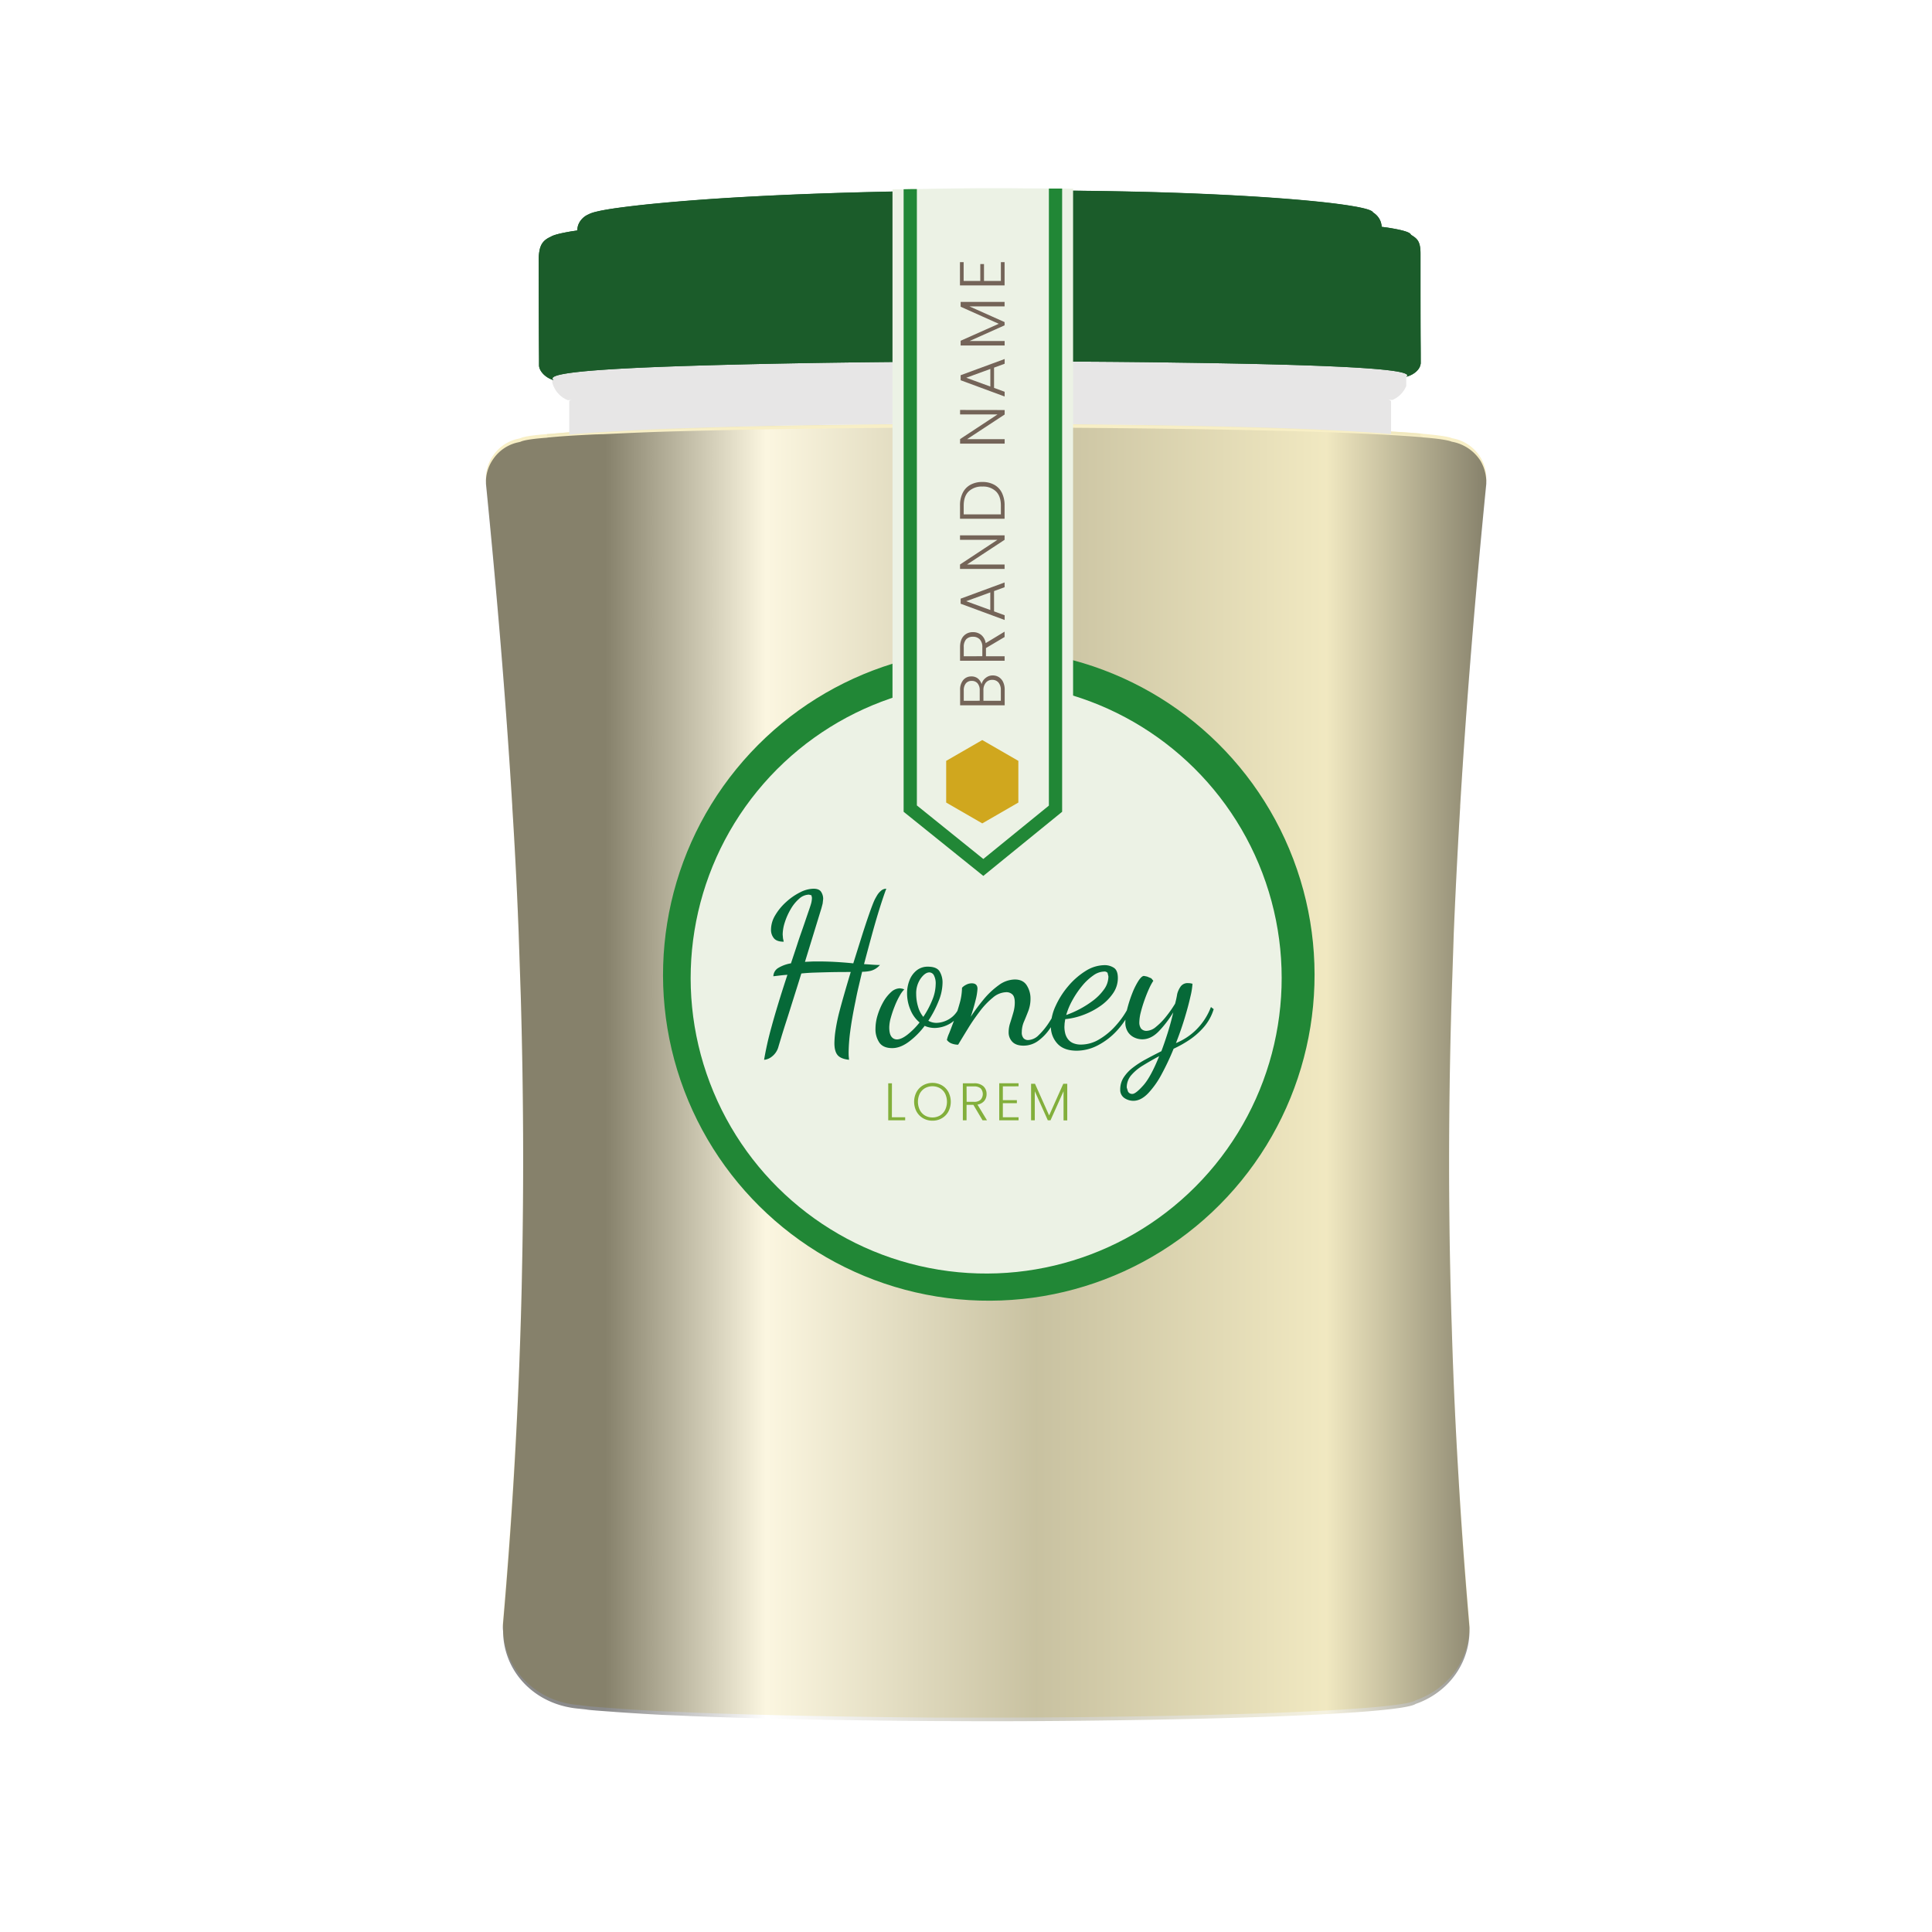 <svg xmlns="http://www.w3.org/2000/svg" xmlns:xlink="http://www.w3.org/1999/xlink" viewBox="0 0 1080 1080"><defs><style>.cls-1{fill:none;}.cls-2{isolation:isolate;}.cls-12,.cls-13,.cls-15,.cls-16,.cls-24,.cls-3,.cls-39,.cls-42,.cls-5,.cls-6,.cls-7,.cls-8{mix-blend-mode:multiply;}.cls-4{mix-blend-mode:color-dodge;}.cls-5{opacity:0.7;}.cls-6{fill:#f8efc6;}.cls-7{opacity:0.75;}.cls-10,.cls-8{opacity:0.53;}.cls-10,.cls-11,.cls-17,.cls-19,.cls-20,.cls-23,.cls-25,.cls-26,.cls-27,.cls-29,.cls-30,.cls-31,.cls-32,.cls-33,.cls-34,.cls-40,.cls-41,.cls-9{mix-blend-mode:screen;}.cls-9{opacity:0.72;}.cls-11{opacity:0.39;}.cls-12,.cls-27{opacity:0.58;}.cls-13{opacity:0.52;}.cls-14,.cls-28{mix-blend-mode:soft-light;}.cls-14{opacity:0.46;fill:url(#Безымянный_градиент_2);}.cls-15{fill:#f1e9c0;}.cls-16{fill:#e7e6e6;}.cls-17,.cls-39{opacity:0.68;}.cls-18{clip-path:url(#clip-path);}.cls-19{opacity:0.73;}.cls-20{opacity:0.36;}.cls-21,.cls-28{fill:#1b5c2a;}.cls-22{mix-blend-mode:color-burn;}.cls-23{opacity:0.51;}.cls-24{opacity:0.44;}.cls-25{opacity:0.28;}.cls-26{opacity:0.22;}.cls-29{opacity:0.59;}.cls-30{opacity:0.12;}.cls-31{opacity:0.48;}.cls-32{opacity:0.55;}.cls-33{opacity:0.78;}.cls-35,.cls-42{fill:#218736;}.cls-36{fill:#ecf2e5;}.cls-37{fill:#066938;}.cls-38{fill:#82af3b;}.cls-40{opacity:0.49;}.cls-41{opacity:0.71;}.cls-43{fill:#746458;}.cls-44{fill:#d0a71e;}</style><linearGradient id="&#x411;&#x435;&#x437;&#x44B;&#x43C;&#x44F;&#x43D;&#x43D;&#x44B;&#x439;_&#x433;&#x440;&#x430;&#x434;&#x438;&#x435;&#x43D;&#x442;_2" x1="271.65" y1="600.56" x2="830.85" y2="600.56" gradientUnits="userSpaceOnUse"><stop offset="0.12" stop-color="#010101"></stop><stop offset="0.28" stop-color="#fff"></stop><stop offset="0.55" stop-color="#908c75"></stop><stop offset="0.84" stop-color="#e8e1bb"></stop><stop offset="1" stop-color="#010101"></stop></linearGradient><clipPath id="clip-path"><path class="cls-1" d="M772.65,224.77H322.85a14.59,14.59,0,0,1-14.59-14.59h0a14.59,14.59,0,0,1,14.59-14.58h449.8a14.58,14.58,0,0,1,14.58,14.58h0A14.59,14.59,0,0,1,772.65,224.77Z"></path></clipPath></defs><g class="cls-2"><g id="Calque_1" data-name="Calque 1"><image class="cls-3" width="211" height="2953" transform="translate(271.44 245.52) scale(0.24)"></image><image class="cls-4" width="137" height="1703" transform="translate(291.6 389.04) scale(0.24)"></image><image class="cls-5" width="2979" height="578" transform="translate(184.32 872.88) scale(0.24)"></image><image width="2330" height="3104" transform="translate(271.68 215.28) scale(0.24)"></image><path class="cls-6" d="M811.49,556.66c-1.88,62-2,123.87.1,186.79.79,26.67,2,53.54,3.65,80.8S819,879,821.37,906.93a26.47,26.47,0,0,1,.09,2.67v.79a42.89,42.89,0,0,1-13.73,30.32,47.26,47.26,0,0,1-16.39,9.78c-4.05,2.87-35,5.44-84.07,7.21-42.87,1.49-100.06,2.47-155.48,2.47H524c-50.78-.39-100.46-1.38-137.51-2.86-5.63-.3-11-.5-16-.69-9.78-.5-18.57-1-25.88-1.58-6.12-.5-11.56-.79-16-1.29-1.68-.2-3.36-.39-4.84-.59a54.17,54.17,0,0,1-7-1c-20.74-4.54-35.46-21.53-35.56-42.37a2.74,2.74,0,0,1-.1-.89v-2c4.35-50.28,7.41-99.18,9.29-147.38.59-16.2,1.09-32.3,1.38-48.4,1.09-52,.79-103.33-.69-154.79-.39-11.76-.79-23.41-1.18-35.17q-1.33-35-3.56-70.23v-.49c-3.46-59.17-8.49-119.33-14.72-181.46v-.5a22.15,22.15,0,0,1,4.25-14.12,22.62,22.62,0,0,1,12.54-8.8c.79-.19,1.68-.39,2.47-.59,1.78-.89,6.72-1.68,14.52-2.27.1,0,.2-.1.3,0a1.25,1.25,0,0,1,.59-.1h.79c3.26-.29,6.92-.59,11.07-1,4.44-.29,9.48-.49,14.91-.79,1.29,0,2.67-.09,4.15-.09,12.25-.6,27-1.29,43.56-1.59,9.29-.29,19.27-.49,29.84-.69,3.55-.1,7.11-.1,10.66-.19,3-.1,5.93-.1,9-.2l17.69-.3h.19c23.61-.39,48.5-.59,73.2-.79H551.2c13.73,0,27.86,0,42,.1,7.12,0,14.23.1,21.14.2,6.52.1,12.94.1,19.26.2h1.68c27.76.29,54.33.69,77.35,1.28,2.27,0,4.54.1,6.71.2l12.35.29c12.15.4,23,.79,32.6,1.29,1.38.1,2.77.1,4.05.2,3.26.09,6.32.29,9.29.49,6.12.29,11.55.69,16.1,1.09H794a1,1,0,0,1,.5.09,2.74,2.74,0,0,1,.89.1c8.79.79,14.32,1.58,16.3,2.47.19,0,.29.1.49.1a23.08,23.08,0,0,1,15.51,10.77,22.75,22.75,0,0,1,3.16,12.64v.4c-6.13,62.23-11.16,122.39-14.62,181.75v.6c-1.48,23.51-2.67,46.82-3.56,70.13Q812.09,539,811.49,556.66Z"></path><image class="cls-3" width="524" height="2993" transform="translate(271.44 239.04) scale(0.24)"></image><image class="cls-3" width="574" height="2996" transform="translate(693.12 238.8) scale(0.24)"></image><image class="cls-3" width="2330" height="259" transform="translate(271.68 236.88) scale(0.24)"></image><image class="cls-3" width="2252" height="212" transform="translate(281.04 909.6) scale(0.24)"></image><image class="cls-3" width="248" height="2756" transform="translate(757.68 260.16) scale(0.24)"></image><image class="cls-3" width="249" height="2756" transform="translate(284.88 257.04) scale(0.24)"></image><image class="cls-3" width="324" height="2696" transform="translate(742.32 271.44) scale(0.24)"></image><image class="cls-3" width="321" height="2695" transform="translate(282.72 276.72) scale(0.24)"></image><image class="cls-7" width="698" height="2878" transform="translate(288 240.96) scale(0.24)"></image><image class="cls-8" width="690" height="2878" transform="translate(641.76 241.92) scale(0.24)"></image><image class="cls-3" width="541" height="2878" transform="translate(299.52 246) scale(0.24)"></image><image class="cls-3" width="537" height="2971" transform="translate(660.24 236.88) scale(0.24)"></image><image class="cls-9" width="2214" height="160" transform="translate(285.12 891.84) scale(0.24)"></image><image class="cls-3" width="2300" height="79" transform="translate(275.76 236.88) scale(0.24)"></image><image class="cls-3" width="2330" height="139" transform="translate(271.68 236.88) scale(0.24)"></image><image class="cls-10" width="2039" height="2408" transform="translate(303.84 263.28) scale(0.24)"></image><image class="cls-3" width="382" height="308" transform="translate(281.04 882.72) scale(0.24)"></image><image class="cls-3" width="383" height="308" transform="translate(727.2 882.72) scale(0.24)"></image><image class="cls-11" width="539" height="2980" transform="translate(607.68 241.92) scale(0.24)"></image><image class="cls-11" width="544" height="2980" transform="translate(360.96 242.88) scale(0.24)"></image><image class="cls-12" width="139" height="2895" transform="translate(459.84 241.92) scale(0.24)"></image><image class="cls-12" width="227" height="2894" transform="translate(308.4 245.04) scale(0.24)"></image><image class="cls-3" width="238" height="2894" transform="translate(748.8 238.08) scale(0.24)"></image><image class="cls-13" width="142" height="2894" transform="translate(606.96 250.08) scale(0.24)"></image><image class="cls-13" width="335" height="2494" transform="translate(505.44 344.16) scale(0.24)"></image><path class="cls-14" d="M830.85,268.51v2c-6.13,61.74-11.06,121.4-14.62,180.17v.6c-1.38,23.51-2.57,46.82-3.56,70.13q-.58,17.64-1.18,35.27c-1.88,62-2,123.87.1,186.79.79,26.67,2,53.54,3.65,80.8,1.58,27.86,3.66,56,6.13,84.66a8.12,8.12,0,0,1,.09,1.48v1.18a42.67,42.67,0,0,1-13.53,30.92,46.2,46.2,0,0,1-16.59,10c-4.05,2.86-35,5.43-84.07,7.21-42.87,1.48-100.06,2.47-155.48,2.47-9.28,0-18.57-.1-27.75-.1-50.78-.3-100.46-1.28-137.51-2.77-5.63-.29-11-.49-16-.69-9.78-.49-18.57-1.08-25.88-1.58-6.12-.49-11.56-.79-16-1.28-1.68-.3-3.36-.4-4.84-.59a50.42,50.42,0,0,1-6.82-1c-20.84-4.45-35.66-21.54-35.76-42.38a14.41,14.41,0,0,1-.1-2.86v-.5c4.45-50.77,7.51-100.16,9.29-148.86.59-16.2,1.09-32.3,1.38-48.4,1.09-52,.79-103.33-.69-154.79-.39-11.76-.79-23.41-1.18-35.17q-1.33-35-3.56-70.23v-.49c-3.56-58.68-8.59-118.34-14.72-180v-2a22.27,22.27,0,0,1,4.25-12.15,22.6,22.6,0,0,1,12.54-8.79c.79-.2,1.68-.39,2.47-.59,1.78-.89,6.72-1.68,14.52-2.27.1,0,.2-.1.3,0a1.25,1.25,0,0,1,.59-.1,1.92,1.92,0,0,1,.79-.1c6.82-.69,15.51-1.19,26-1.68,1.29,0,2.67-.1,4.15-.1,12.25-.59,27-1.28,43.56-1.68,39.81-1.09,92.07-1.78,142.94-2.07H551.2c55,0,115.38.69,161.41,1.78,36.45.88,64.3,2.17,81.1,3.55H794c.1,0,.4,0,.5.1a2.74,2.74,0,0,1,.89.1c8.79.69,14.32,1.58,16.3,2.47h.19a24,24,0,0,1,15.81,10.77A24.43,24.43,0,0,1,830.85,268.51Z"></path><path class="cls-15" d="M794,242.36c0,.61-.08.85-.08,1.46a2.53,2.53,0,0,0-.77-.08c-16.78-1.69-44.71-3.23-81.11-4.31-46.1-1.38-106.28-2.23-161.3-2.23-9,0-18.32,0-27.55.08-50.87.23-103,1.15-143,2.46-16.55.54-31.4,1.31-43.56,2-1.46.08-2.85.08-4.16.16-10.39.54-19.16,1.23-25.85,2a1.41,1.41,0,0,0-.85.23v-1.39a1.41,1.41,0,0,1,.54-.07,2.76,2.76,0,0,1,.84-.08c6.78-.69,15.47-1.23,25.94-1.69,1.31-.08,2.69-.16,4.15-.16,12.24-.61,27-1.23,43.56-1.61,39.86-1.08,92.12-1.85,142.91-2.08,9.31-.08,18.54-.08,27.55-.08,54.94,0,115.28.69,161.38,1.85,36.4.84,64.33,2.15,81,3.54Z"></path><image class="cls-4" width="518" height="80" transform="translate(661.44 932.4) scale(0.24)"></image><image class="cls-4" width="157" height="77" transform="translate(310.08 241.92) scale(0.24)"></image><image class="cls-4" width="286" height="77" transform="translate(378.96 242.88) scale(0.24)"></image><image class="cls-4" width="1232" height="22" transform="translate(380.4 925.44) scale(0.24)"></image><image class="cls-4" width="916" height="23" transform="translate(344.88 266.16) scale(0.24)"></image><image class="cls-4" width="94" height="28" transform="translate(558.24 243.12) scale(0.24)"></image><path class="cls-16" d="M777.61,224.48v18.13h-.25c-16.27-1.43-42.57-2.8-75.72-3.74-12.78-.31-26.62-.68-41.2-.93-33.41-.62-71.11-1-111.12-1-9.48,0-18.83,0-28,.07-41.38.12-79.71.74-112.31,1.55-7,.19-13.83.38-20.32.63-15.14.43-28.73,1-40.32,1.68-1.25.06-2.43.12-3.55.19h-.38c-9.91.56-18.26,1.06-24.86,1.74a2.8,2.8,0,0,0-.81.13,1.75,1.75,0,0,0-.56.06V224.48c0-1.75,9.53-3.37,26.36-4.8,15.64-1.37,37.83-2.56,64.44-3.49,38.58-1.31,86.7-2.06,138.92-2.06,40.83,0,79.22.44,112.5,1.31C730.37,217.25,777.61,220.61,777.61,224.48Z"></path><image class="cls-3" width="380" height="113" transform="translate(318 216) scale(0.24)"></image><image class="cls-3" width="490" height="114" transform="translate(660.24 215.28) scale(0.24)"></image><image class="cls-17" width="1916" height="64" transform="translate(318 227.76) scale(0.24)"></image><image class="cls-3" width="1917" height="83" transform="translate(318 214.08) scale(0.24)"></image><image class="cls-3" width="506" height="108" transform="translate(325.2 216) scale(0.24)"></image><image class="cls-3" width="186" height="94" transform="translate(318 220.56) scale(0.24)"></image><image class="cls-3" width="507" height="108" transform="translate(648.96 216) scale(0.24)"></image><image class="cls-3" width="187" height="94" transform="translate(732.96 220.56) scale(0.24)"></image><image class="cls-3" width="1322" height="109" transform="translate(376.8 214.32) scale(0.24)"></image><g class="cls-18"><path class="cls-16" d="M786.09,206.22v17.95h-.25c-17-1.44-44.25-2.81-78.72-3.74-13.27-.32-27.67-.69-42.82-.94-34.71-.56-73.91-.93-115.48-.93-9.85,0-19.57,0-29.05.06-43,.12-82.89.75-116.73,1.49-7.36.19-14.4.38-21.13.63-15.71.43-29.85,1-41.88,1.68-1.31.06-2.56.12-3.74.19h-.38c-10.28.56-18.94,1.06-25.8,1.68a3.37,3.37,0,0,0-.87.12,1.51,1.51,0,0,0-.56.07V206.22c0-1.69,9.91-3.31,27.36-4.74,16.27-1.31,39.33-2.49,67-3.43,40.07-1.31,90.06-2.06,144.34-2.06,42.45,0,82.33.44,116.92,1.31C737,199.11,786.09,202.41,786.09,206.22Z"></path><image class="cls-3" width="394" height="111" transform="translate(308.64 198) scale(0.24)"></image><image class="cls-3" width="509" height="112" transform="translate(664.08 197.28) scale(0.24)"></image><image class="cls-17" width="1990" height="63" transform="translate(308.64 209.52) scale(0.24)"></image><image class="cls-3" width="1991" height="82" transform="translate(308.64 195.84) scale(0.24)"></image><image class="cls-3" width="527" height="107" transform="translate(315.84 197.76) scale(0.24)"></image><image class="cls-3" width="193" height="92" transform="translate(308.64 202.56) scale(0.24)"></image><image class="cls-3" width="526" height="107" transform="translate(652.56 197.76) scale(0.24)"></image><image class="cls-3" width="194" height="92" transform="translate(739.68 202.56) scale(0.24)"></image><image class="cls-3" width="1374" height="108" transform="translate(369.6 196.08) scale(0.24)"></image></g><image class="cls-4" width="829" height="46" transform="translate(353.52 208.32) scale(0.24)"></image><image class="cls-4" width="1677" height="36" transform="translate(340.8 227.76) scale(0.24)"></image><image class="cls-4" width="151" height="80" transform="translate(403.68 205.2) scale(0.24)"></image><image class="cls-4" width="151" height="81" transform="translate(693.36 218.88) scale(0.24)"></image><image class="cls-19" width="1712" height="119" transform="translate(344.64 922.56) scale(0.24)"></image><image class="cls-4" width="2146" height="254" transform="translate(287.52 266.64) scale(0.24)"></image><image class="cls-4" width="47" height="47" transform="translate(451.44 260.88) scale(0.24)"></image><image class="cls-4" width="46" height="47" transform="translate(781.2 294.24) scale(0.24)"></image><image class="cls-4" width="46" height="47" transform="translate(344.64 284.64) scale(0.24)"></image><image class="cls-20" width="588" height="2602" transform="translate(344.88 304.56) scale(0.24)"></image><image class="cls-20" width="587" height="2601" transform="translate(610.32 302.64) scale(0.24)"></image><image class="cls-3" width="1971" height="157" transform="translate(309.6 182.16) scale(0.24)"></image><path class="cls-21" d="M772.36,126.79c0,14.92.08,33.38.14,56a14.15,14.15,0,0,1-.12,2.21c-.55,5.76-3.44,9-7.29,9.94.38-.25.57-.44.57-.77,0-4.1-47.9-9.72-117.64-12-30-1-64.22-1.42-100.37-1.18-47.57.32-91.57,1.73-127.43,3.88-54.77,3.28-90.57,7.94-90.56,11,0,.29.19.46.57.68-4.17-.88-7.33-4.06-7.42-10.7-.05-21.77-.08-42.13-.14-57.05a11.76,11.76,0,0,1,.43-2.62,10.28,10.28,0,0,1,5.78-6.32c1.45-.87,5-1.83,10.28-2.72,14.69-2.48,43.78-5.31,81.41-7.32,36-1.92,80.18-3.16,127.74-3.37,36-.15,69.53.17,99.25,1,49.9,1.47,89.38,4.54,108,7.64,7.38,1.22,11.56,2.42,11.94,3.63A9.89,9.89,0,0,1,772.36,126.79Z"></path><image class="cls-3" width="409" height="363" transform="translate(322.56 109.68) scale(0.24)"></image><image class="cls-3" width="522" height="365" transform="translate(647.52 107.52) scale(0.24)"></image><image class="cls-3" width="1875" height="110" transform="translate(322.56 170.4) scale(0.24)"></image><image class="cls-22" width="1873" height="95" transform="translate(323.04 106.32) scale(0.24)"></image><image class="cls-23" width="1876" height="134" transform="translate(322.32 106.32) scale(0.24)"></image><image class="cls-24" width="626" height="254" transform="translate(479.28 112.8) scale(0.24)"></image><image class="cls-25" width="466" height="276" transform="translate(582.24 109.68) scale(0.24)"></image><image class="cls-25" width="444" height="275" transform="translate(420.48 108) scale(0.24)"></image><image class="cls-26" width="214" height="272" transform="translate(354.96 113.52) scale(0.24)"></image><image class="cls-26" width="217" height="270" transform="translate(696 108.96) scale(0.24)"></image><image class="cls-27" width="1827" height="295" transform="translate(329.28 116.88) scale(0.24)"></image><path class="cls-21" d="M794.19,203A3.09,3.09,0,0,1,794,204c-.5,2.68-3.74,5.6-7.91,6.6.43-.31.56-.56.56-.81s-.19-.43-.5-.62c-5.3-3.68-56-5.49-128.39-6.48-33-.5-70.43-.69-110-.63-52.23.13-100.41.81-139.67,1.81-60.08,1.5-99.22,3.74-99.22,7.67a1.16,1.16,0,0,0,.56.93c-4.49-1.25-8-5-8.1-8.16v-3.56c-.07-8.72-.13-17.51-.19-54.47a27.82,27.82,0,0,1,.5-6.48c.87-4.3,3.24-6.11,6.29-7.48,1.56-1,5.36-1.93,11.1-2.93,1.06-.18,2.24-.31,3.61-.56h.06c16.83-2.55,46.93-4.61,85.08-6.23,39.45-1.68,87.81-2.81,140.1-3,39.45-.13,76.72.18,109.63.93,52.17,1.18,93.67,3.24,114.8,6.3h.07c1.3.18,2.49.31,3.61.49,7.85,1.25,12.34,2.5,12.71,3.93,3.18,2.06,5.36,3.18,5.36,10.53,0,22.13,0,38.27.07,49.49C794.19,196.06,794.19,199.92,794.19,203Z"></path><image class="cls-3" width="447" height="376" transform="translate(300.96 122.4) scale(0.24)"></image><image class="cls-3" width="571" height="376" transform="translate(657.36 120.48) scale(0.24)"></image><image class="cls-3" width="2054" height="69" transform="translate(301.2 196.08) scale(0.24)"></image><image class="cls-22" width="2053" height="112" transform="translate(301.44 119.52) scale(0.24)"></image><image class="cls-23" width="2056" height="204" transform="translate(300.96 119.52) scale(0.24)"></image><image class="cls-24" width="686" height="300" transform="translate(472.8 126.48) scale(0.24)"></image><image class="cls-25" width="512" height="320" transform="translate(585.36 122.88) scale(0.24)"></image><image class="cls-25" width="485" height="321" transform="translate(408.24 121.44) scale(0.24)"></image><image class="cls-26" width="235" height="311" transform="translate(336.24 126.48) scale(0.24)"></image><image class="cls-26" width="234" height="321" transform="translate(711.12 121.44) scale(0.24)"></image><image class="cls-27" width="2002" height="310" transform="translate(308.4 130.8) scale(0.24)"></image><path class="cls-28" d="M794.19,203A3.09,3.09,0,0,1,794,204c-.5,2.68-3.74,5.6-7.91,6.6.43-.31.56-.56.56-.81s-.19-.43-.5-.62c-5.3-3.68-56-5.49-128.39-6.48-33-.5-70.43-.69-110-.63-52.23.13-100.41.81-139.67,1.81-60.08,1.5-99.22,3.74-99.22,7.67a1.16,1.16,0,0,0,.56.93c-4.49-1.25-8-5-8.1-8.16v-3.56c-.07-8.72-.13-17.51-.19-54.47a27.82,27.82,0,0,1,.5-6.48c.87-4.3,3.24-6.11,6.29-7.48,1.56-1,5.36-1.93,11.1-2.93,1.06-.18,2.24-.31,3.61-.56h.06a16.26,16.26,0,0,1,.38-2.55,9.26,9.26,0,0,1,2.18-3.74,11,11,0,0,1,3.61-2.62h.07a16.12,16.12,0,0,1,3.61-1.37c.87-.19,1.87-.44,3-.69s2.31-.43,3.62-.68c1.8-.31,3.92-.63,6.17-.94,3.42-.43,7.29-.93,11.65-1.43s9.1-.94,14.27-1.43c3.49-.32,7.11-.63,10.91-.94s7.79-.62,11.9-.93c8.23-.57,17.14-1.13,26.56-1.63,35.89-1.93,80.14-3.17,127.7-3.36,36-.19,69.49.12,99.28,1,49.86,1.49,89.38,4.55,108,7.66.94.19,1.81.31,2.62.44,1.62.31,3,.62,4.3.93.75.19,1.43.38,2,.56a7.38,7.38,0,0,1,1.69.69c.74.31,1.24.62,1.3,1a10.5,10.5,0,0,1,4,4.42,9.79,9.79,0,0,1,.81,3.56h.07c1.3.18,2.49.31,3.61.49,7.85,1.25,12.34,2.5,12.71,3.93,3.18,2.06,5.36,3.18,5.36,10.53,0,22.13,0,38.27.07,49.49C794.19,196.06,794.19,199.92,794.19,203Z"></path><image class="cls-29" width="1008" height="189" transform="translate(504.24 122.88) scale(0.24)"></image><image class="cls-30" width="620" height="317" transform="translate(558.72 123.12) scale(0.24)"></image><image class="cls-30" width="621" height="312" transform="translate(383.52 126.72) scale(0.24)"></image><image class="cls-10" width="677" height="40" transform="translate(553.2 188.88) scale(0.24)"></image><image class="cls-31" width="677" height="40" transform="translate(548.16 110.16) scale(0.24)"></image><image class="cls-32" width="515" height="31" transform="translate(382.32 113.28) scale(0.24)"></image><image class="cls-32" width="516" height="26" transform="translate(370.08 193.44) scale(0.24)"></image><image class="cls-33" width="677" height="39" transform="translate(552.96 120.48) scale(0.24)"></image><image class="cls-4" width="806" height="139" transform="translate(528.96 124.08) scale(0.24)"></image><image class="cls-4" width="827" height="325" transform="translate(330 118.8) scale(0.24)"></image><image class="cls-34" width="1623" height="58" transform="translate(353.76 123.36) scale(0.24)"></image><image class="cls-3" width="2050" height="266" transform="translate(300.96 148.8) scale(0.24)"></image><image class="cls-4" width="625" height="63" transform="translate(402.48 121.2) scale(0.24)"></image><image class="cls-34" width="129" height="40" transform="translate(370.8 191.52) scale(0.24)"></image><image class="cls-23" width="683" height="2740" transform="translate(324 256.8) scale(0.24)"></image><image class="cls-3" width="224" height="2906" transform="translate(777.12 245.28) scale(0.24)"></image><image class="cls-4" width="142" height="1702" transform="translate(775.44 401.04) scale(0.24)"></image><circle class="cls-35" cx="551.25" cy="546.69" r="181.59" transform="matrix(0.16, -0.99, 0.99, 0.16, -76.68, 1003.26)"></circle><circle class="cls-36" cx="551.25" cy="546.69" r="165.19" transform="translate(-76.68 1003.26) rotate(-80.78)"></circle><image class="cls-12" width="1514" height="1514" transform="translate(369.6 365.04) scale(0.24)"></image><path class="cls-37" d="M630.57,610.2l-.71-2.25a10.38,10.38,0,0,1,2.49-6.88,26.93,26.93,0,0,1,6.64-5.51q4.14-2.55,9-5.16-4.72,11.73-8.94,16.42c-2.81,3.12-4.8,4.68-6,4.68A2.59,2.59,0,0,1,630.57,610.2Zm11.2,1a48.55,48.55,0,0,0,7.59-10.72,141,141,0,0,0,6.7-14.23,64.59,64.59,0,0,0,8.89-5,40.88,40.88,0,0,0,8.12-7.23,27.63,27.63,0,0,0,5.39-9.9l-1.54-1.19a35.76,35.76,0,0,1-8.65,13.1,34.54,34.54,0,0,1-10.91,7.06q2.85-7.24,4.92-14.11c1.38-4.58,2.45-8.6,3.2-12a40.53,40.53,0,0,0,1.13-7.06l-1.3-.29-1.19-.06a4.72,4.72,0,0,0-4.33,2.19,12.8,12.8,0,0,0-1.72,3.85c-.16,1-.33,1.88-.53,2.79s-.42,1.8-.65,2.66a67.56,67.56,0,0,1-5.16,7.36,36.25,36.25,0,0,1-5.57,5.63,8.52,8.52,0,0,1-5,2.19,3.86,3.86,0,0,1-3.32-1.3,5.74,5.74,0,0,1-.95-3.44,24.2,24.2,0,0,1,.83-5.69c.56-2.21,1.25-4.49,2.08-6.82s1.67-4.44,2.55-6.34a30,30,0,0,1,2.37-4.39l-1.13-1.36-2.37-1-1.72-.35c-.87,0-1.89.91-3.08,2.72a39.57,39.57,0,0,0-3.44,6.88,70.81,70.81,0,0,0-2.78,8.53,31.66,31.66,0,0,0-1.13,7.71,9.7,9.7,0,0,0,1.42,5.45,8.61,8.61,0,0,0,3.62,3.14,10.41,10.41,0,0,0,4.44,1q4.86,0,9.19-4.44a61.38,61.38,0,0,0,8.12-10.61c-1,4.34-2.11,8.32-3.26,11.91s-2.27,6.85-3.38,9.78q-4.5,2.25-8.65,4.5a53,53,0,0,0-7.35,4.74,22.1,22.1,0,0,0-5.1,5.46,12.26,12.26,0,0,0-1.9,6.75,5.4,5.4,0,0,0,2.26,4.69,8.81,8.81,0,0,0,5.21,1.59Q637.8,615.29,641.77,611.2Zm-42.14-52.33a50.31,50.31,0,0,1,5.34-7.82,30.94,30.94,0,0,1,6.16-5.75,10.86,10.86,0,0,1,6-2.19,2.29,2.29,0,0,1,2,.71l.48,2a12.39,12.39,0,0,1-2.43,7.23,28.86,28.86,0,0,1-6.17,6.29,55.74,55.74,0,0,1-15,8.06A39.2,39.2,0,0,1,599.63,558.87Zm13.93,25.55a38.71,38.71,0,0,0,10.67-8.12A44.45,44.45,0,0,0,632.35,564l-1.43-1.07a49.55,49.55,0,0,1-7.23,10.43,38.47,38.47,0,0,1-9.24,7.65,19.79,19.79,0,0,1-10.08,2.91,11.09,11.09,0,0,1-4.56-.83,7.08,7.08,0,0,1-2.9-2.32,8.89,8.89,0,0,1-1.48-3.25,15.52,15.52,0,0,1-.42-3.56l.12-2,.35-2.25a39.4,39.4,0,0,0,10.26-2.43,42.1,42.1,0,0,0,9.48-5,27.5,27.5,0,0,0,7-7.05,14.92,14.92,0,0,0,2.67-8.48c0-2.92-.77-4.86-2.31-5.8a9.42,9.42,0,0,0-5-1.43A20.17,20.17,0,0,0,607,542.69a41.24,41.24,0,0,0-9.78,8.48,46.89,46.89,0,0,0-7.11,11.14,27.42,27.42,0,0,0-2.67,11.26,14,14,0,0,0,3.62,9.78q3.62,4,10.84,4A25.6,25.6,0,0,0,613.56,584.42Zm-33.25-2.55a27.91,27.91,0,0,0,6.76-7.12,60.17,60.17,0,0,0,5.57-10.31l-1.3-1.54a81.78,81.78,0,0,1-4.92,8.66,39.16,39.16,0,0,1-5.75,7.05,8.76,8.76,0,0,1-5.93,2.79,3.47,3.47,0,0,1-2.55-1,4.88,4.88,0,0,1-1-3.5,14.79,14.79,0,0,1,1.25-5.87c.83-1.93,1.64-3.95,2.43-6a19.2,19.2,0,0,0,1.19-6.82,13.66,13.66,0,0,0-2.08-7.35c-1.38-2.21-3.62-3.32-6.7-3.32a15.49,15.49,0,0,0-9,3.2,45,45,0,0,0-8.48,8,111,111,0,0,0-7.17,9.67q1.65-4.86,2.73-9.31a32.2,32.2,0,0,0,1.06-6.34c0-2.06-1.06-3.08-3.2-3.08a6.7,6.7,0,0,0-3.2.83,7.61,7.61,0,0,0-2.25,1.66,33.27,33.27,0,0,1-1.3,8.65c-.88,3.16-1.86,6.24-3,9.24s-2.07,5.54-2.9,7.59a17.53,17.53,0,0,0-1.25,3.68,5.74,5.74,0,0,0,2.67,2,10.24,10.24,0,0,0,3.62.66Q538,580,541.08,575c2-3.32,4.27-6.53,6.63-9.66a43.59,43.59,0,0,1,7.35-7.7,12,12,0,0,1,7.47-3,4.82,4.82,0,0,1,3.38,1.25c.91.83,1.36,2.35,1.36,4.57a20.14,20.14,0,0,1-.83,5.62q-.83,2.91-1.71,5.63a16.64,16.64,0,0,0-.89,5.22,7.48,7.48,0,0,0,2.07,5.45c1.38,1.42,3.46,2.14,6.22,2.14A13.79,13.79,0,0,0,580.31,581.87ZM513.16,562.6a24.87,24.87,0,0,1-1-6.93,14.37,14.37,0,0,1,2.49-8.65c1.65-2.29,3.28-3.44,4.86-3.44a2.94,2.94,0,0,1,2.54,1.6,9.76,9.76,0,0,1,1,5,24,24,0,0,1-2,9.07,50,50,0,0,1-4.92,9.19A15.81,15.81,0,0,1,513.16,562.6Zm-5.09,19.74a43.78,43.78,0,0,0,8.83-8.89,12.38,12.38,0,0,0,2.72.89,14.38,14.38,0,0,0,3,.3,17.48,17.48,0,0,0,8.24-2.32,15.19,15.19,0,0,0,6.69-7.88l-1.42-1.18a13.69,13.69,0,0,1-3.73,5.1,14.51,14.51,0,0,1-4.69,2.66,13.75,13.75,0,0,1-4.26.77,9.18,9.18,0,0,1-4.51-1.18,59.82,59.82,0,0,0,5.69-10.85,27.89,27.89,0,0,0,2.25-10.25,11.89,11.89,0,0,0-1.66-6.52c-1.1-1.74-3.28-2.61-6.51-2.61a9.8,9.8,0,0,0-6.29,2.07,13.07,13.07,0,0,0-4,5.52,19.72,19.72,0,0,0-1.36,7.35,23.4,23.4,0,0,0,1.84,9.06,17.91,17.91,0,0,0,5.15,7.18,40.73,40.73,0,0,1-6.76,6.81q-3.44,2.67-5.92,2.67a3.7,3.7,0,0,1-3.09-1.6c-.79-1.07-1.18-2.78-1.18-5.16a21,21,0,0,1,.89-5.45,59.37,59.37,0,0,1,2.2-6.46,43.18,43.18,0,0,1,2.78-5.81,15.3,15.3,0,0,1,2.55-3.5l-1.24-.41-1.25-.18a7.47,7.47,0,0,0-4.92,2.13,21.7,21.7,0,0,0-4.39,5.57,36.39,36.39,0,0,0-3.14,7.35,26.14,26.14,0,0,0-1.18,7.59,13.31,13.31,0,0,0,2.13,7.65c1.43,2.09,3.83,3.14,7.23,3.14Q503.26,585.9,508.07,582.34Zm-76.58,8.3a10.34,10.34,0,0,0,3.74-5.81l1.54-5.1c.78-2.6,1.78-5.78,3-9.54s2.49-7.88,3.91-12.38,2.85-9,4.27-13.63q3.55-.36,7.12-.48c2.36-.08,5.17-.16,8.41-.24s7.27-.11,12.09-.11q-2,6.63-3.68,12.5t-2.6,9.42a101.43,101.43,0,0,0-2.14,10.14,54.07,54.07,0,0,0-.71,7.76c0,3,.6,5.22,1.78,6.64s3.32,2.29,6.4,2.61l-.17-1.84c-.05-.67-.06-1.48-.06-2.43a97.16,97.16,0,0,1,.88-11.49q.9-7.12,3-17.19c.47-2.46,1-5,1.66-7.77s1.3-5.55,2-8.47a22.9,22.9,0,0,0,4.86-.54,10.33,10.33,0,0,0,5.1-3.26c-1.42,0-2.87-.06-4.33-.17s-3-.22-4.56-.3q2.13-8.07,4.33-16.12T491.65,508c1.43-4.54,2.68-8.27,3.79-11.2a4.48,4.48,0,0,0-3,1.18,10.46,10.46,0,0,0-2.19,2.61c-.55.95-1,1.74-1.31,2.37-.71,1.51-1.71,4.09-3,7.77s-2.73,8-4.26,12.86-3.11,9.88-4.69,14.93q-4.5-.47-9.54-.77t-10.61-.29c-1.19,0-2.35,0-3.5.06s-2.27.1-3.37.17l9.24-30.1.65-2.49.3-2.61a7.16,7.16,0,0,0-1.13-3.91q-1.12-1.79-4.32-1.78a17,17,0,0,0-7.41,2,34.15,34.15,0,0,0-7.82,5.4,31.48,31.48,0,0,0-6.11,7.41,15.75,15.75,0,0,0-2.37,8.06,7.34,7.34,0,0,0,1.6,4.8q1.6,1.95,5.51,1.95l-.41-1.89-.18-2.14a23,23,0,0,1,1.18-6.75,35.82,35.82,0,0,1,3.27-7.35,22.7,22.7,0,0,1,4.74-5.87,8.36,8.36,0,0,1,5.51-2.31l1.36.35.3,1.31a13,13,0,0,1-.59,3.73c-.4,1.31-.76,2.39-1.07,3.26q-1.19,3.45-2.31,6.76c-.75,2.21-1.49,4.32-2.2,6.34s-1.38,4-2,5.93-1.25,3.79-1.84,5.57-1.17,3.49-1.72,5.15a20.1,20.1,0,0,0-7.05,2.55,5.61,5.61,0,0,0-2.79,4.68l4-.47c1.31-.16,2.59-.27,3.86-.35q-3.19,9.72-5.34,16.83t-3.61,12.5q-1.49,5.4-2.43,9.72c-.64,2.89-1.19,5.71-1.66,8.48A8.15,8.15,0,0,0,431.49,590.64Z"></path><path class="cls-38" d="M594.38,605.84l-7.91,17.7-7.9-17.7h-2.19v20.42h2.07V610l7.28,16.25h1.51L594.53,610v16.31h2.07V605.84Zm-25,1.42v-1.72h-10.8v20.72h10.8v-1.71H560.6V616.7h7.84V615H560.6v-7.72Zm-29.07.06h4.15a5.38,5.38,0,0,1,3.73,1.1,4.75,4.75,0,0,1,0,6.32,5.07,5.07,0,0,1-3.65,1.19h-4.18Zm11.43,18.94-5.33-8.79a6.18,6.18,0,0,0,3.81-2.06,5.92,5.92,0,0,0,1.28-3.83,5.68,5.68,0,0,0-1.79-4.36,7.48,7.48,0,0,0-5.25-1.65h-6.22v20.69h2.07v-8.64h3.82l5.12,8.64Zm-30.49-1.6a8.21,8.21,0,0,1-4.15-1.06,7.55,7.55,0,0,1-2.9-3.07,10.53,10.53,0,0,1,0-9.25,7.62,7.62,0,0,1,2.9-3,8.63,8.63,0,0,1,8.29,0,7.62,7.62,0,0,1,2.9,3,10.53,10.53,0,0,1,0,9.25,7.55,7.55,0,0,1-2.9,3.07A8.2,8.2,0,0,1,521.2,624.66Zm0,1.81a10.24,10.24,0,0,0,5.23-1.35,9.64,9.64,0,0,0,3.68-3.76,11.87,11.87,0,0,0,0-10.92,9.58,9.58,0,0,0-3.68-3.76,10.77,10.77,0,0,0-10.44,0,9.67,9.67,0,0,0-3.69,3.76,11.72,11.72,0,0,0,0,10.92,9.73,9.73,0,0,0,3.69,3.76A10.19,10.19,0,0,0,521.2,626.47Zm-22.65-20.9h-2.07v20.69H506v-1.69h-7.43Z"></path><image class="cls-3" width="440" height="1604" transform="translate(516.72 103.92) scale(0.24)"></image><path class="cls-36" d="M599.86,105.5V461.31c-20.05,15.8-30.12,23.7-50.18,39.6-20.35-15.9-30.42-23.8-50.77-39.6V105.89c2.07-.1,4.15-.1,6.22-.1,2.47-.09,4.94-.09,7.41-.09,7.71-.2,15.61-.3,23.71-.4,3.75,0,7.51-.1,11.36-.1h8.2c6.32,0,12.44,0,18.47.1,4.05,0,8.1,0,12.05.1h7.41c1.48,0,3,0,4.44.1Z"></path><image class="cls-3" width="425" height="117" transform="translate(498 105.12) scale(0.24)"></image><image class="cls-39" width="421" height="155" transform="translate(498.96 149.04) scale(0.24)"></image><image class="cls-11" width="406" height="203" transform="translate(501.6 112.8) scale(0.24)"></image><image class="cls-40" width="414" height="1406" transform="translate(499.2 174.72) scale(0.24)"></image><image class="cls-3" width="421" height="1649" transform="translate(498.96 105.12) scale(0.24)"></image><image class="cls-41" width="421" height="1648" transform="translate(498.96 105.12) scale(0.24)"></image><path class="cls-42" d="M586.33,105.4V450.34l-36.65,29.83-37.14-29.93V105.7c-2.47,0-4.94,0-7.41.09v348l44.55,35.85,44.06-35.85V105.4Z"></path><path class="cls-43" d="M538.75,366.86v-5a6.41,6.41,0,0,1,1.34-4.49,5,5,0,0,1,3.8-1.42,5,5,0,0,1,3.81,1.48,6.1,6.1,0,0,1,1.43,4.4v5Zm22.82-13.76L551,359.51a7.37,7.37,0,0,0-2.48-4.58,7.1,7.1,0,0,0-4.61-1.55,6.79,6.79,0,0,0-5.24,2.16q-2,2.16-2,6.32v7.49h24.92v-2.49H551.16v-4.6l10.41-6.17Zm-2.1,32.65v6h-9.73v-5.85a6.39,6.39,0,0,1,1.33-4.26,4.45,4.45,0,0,1,3.59-1.59,4.4,4.4,0,0,1,3.53,1.52A6.35,6.35,0,0,1,559.47,385.75Zm-20.72,6V386a6,6,0,0,1,1.18-4,4,4,0,0,1,3.25-1.37,4.1,4.1,0,0,1,3.29,1.37,5.76,5.76,0,0,1,1.2,3.9v5.82Zm10-9.16a6.62,6.62,0,0,0-2-3.22,5.57,5.57,0,0,0-3.76-1.24,5.75,5.75,0,0,0-4.53,2,8.39,8.39,0,0,0-1.75,5.76v8.37h24.92v-8.63a10,10,0,0,0-.87-4.35,6.5,6.5,0,0,0-2.39-2.76,6.31,6.31,0,0,0-3.4-.95,6.14,6.14,0,0,0-4.07,1.47A6,6,0,0,0,548.7,382.55Z"></path><path class="cls-43" d="M559.5,282.65v4.88H538.72v-4.88c0-3.47.92-6.12,2.76-7.93a10.49,10.49,0,0,1,7.69-2.73,10.29,10.29,0,0,1,7.61,2.73C558.6,276.53,559.5,279.18,559.5,282.65Zm-22.85,0V290h24.92v-7.38a15.63,15.63,0,0,0-1.48-7.09,10.26,10.26,0,0,0-4.28-4.53,13.31,13.31,0,0,0-6.64-1.57,13.56,13.56,0,0,0-6.71,1.57,10.43,10.43,0,0,0-4.31,4.53A15.49,15.49,0,0,0,536.65,282.65Zm0,16.61v2.5h20.93l-20.93,13.8v2.49h24.92v-2.49h-21l21-13.8v-2.5ZM553.58,341l-13.47-4.92,13.47-4.92Zm8-12.76v-2.64L537,334.66v2.82l24.6,9.09v-2.64l-5.92-2.17V330.42Z"></path><path class="cls-43" d="M537,171.46,558.29,181,537,190.49v2.64h24.6v-2.5H542l19.57-8.77v-1.81l-19.64-8.77h19.64v-2.5H537Zm16.61,44.63-13.47-4.92,13.47-4.92Zm8-12.76v-2.64L537,209.75v2.81l24.6,9.09V219l-5.92-2.17V205.5Zm-24.92,25.84v2.5h20.93l-20.93,13.79V248h24.92v-2.5h-21l21-13.79v-2.5Z"></path><polygon class="cls-43" points="538.68 146.54 536.62 146.54 536.62 159.55 561.57 159.55 561.57 146.54 559.5 146.54 559.5 157.05 550.06 157.05 550.06 147.61 547.99 147.61 547.99 157.05 538.68 157.05 538.68 146.54"></polygon><polygon class="cls-44" points="528.92 425.33 528.92 448.63 549.09 460.28 569.27 448.63 569.27 425.33 549.09 413.69 528.92 425.33"></polygon></g></g></svg>